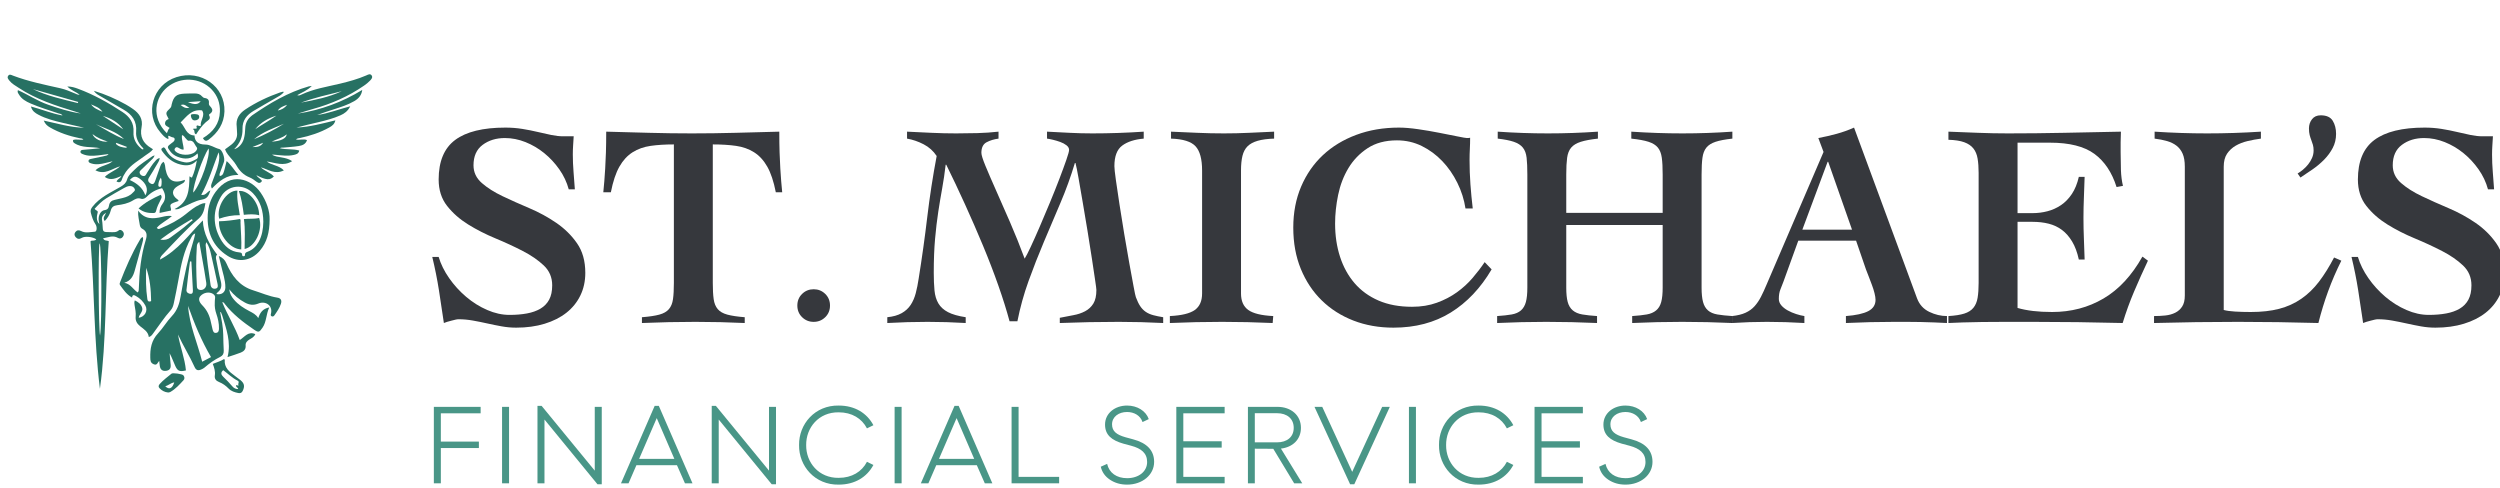 <svg xmlns="http://www.w3.org/2000/svg" xmlns:xlink="http://www.w3.org/1999/xlink" xmlns:serif="http://www.serif.com/" width="100%" height="100%" viewBox="0 0 686 134" xml:space="preserve" style="fill-rule:evenodd;clip-rule:evenodd;stroke-linejoin:round;stroke-miterlimit:2;">    <g transform="matrix(1,0,0,1,-4844,-1294.95)">        <g id="Layer-1" serif:id="Layer 1">        </g>        <g id="Layer-11" serif:id="Layer 1">        </g>        <g id="Layer-12" serif:id="Layer 1">        </g>        <g id="St-Michaels-Financial-Services" serif:id="St Michaels Financial Services" transform="matrix(1,0,0,0.472,-0.397,732.702)">            <rect x="4844.4" y="1190.14" width="685.627" height="283.05" style="fill:none;"></rect>            <g transform="matrix(1.891,0,0,1.788,-5210.39,-1026.97)">                <g transform="matrix(1.107,0,0,3.041,2262.94,-2397.35)">                    <g transform="matrix(0.571,0,0,0.465,2641.78,1089.57)">                        <path d="M335.898,273.06C335.454,271.416 334.731,269.882 333.731,268.46C332.731,267.038 331.576,265.793 330.265,264.727C328.954,263.66 327.52,262.816 325.965,262.193C324.409,261.571 322.831,261.26 321.231,261.26C319.231,261.26 317.531,261.782 316.131,262.827C314.731,263.871 314.031,265.438 314.031,267.527C314.031,269.127 314.665,270.482 315.931,271.593C317.198,272.705 318.787,273.716 320.698,274.627C322.609,275.538 324.665,276.46 326.865,277.393C329.065,278.327 331.12,279.449 333.031,280.76C334.943,282.071 336.531,283.638 337.798,285.46C339.065,287.282 339.698,289.549 339.698,292.26C339.698,294.171 339.32,295.905 338.565,297.46C337.809,299.016 336.743,300.338 335.365,301.427C333.987,302.516 332.32,303.36 330.365,303.96C328.409,304.56 326.231,304.86 323.831,304.86C322.72,304.86 321.609,304.76 320.498,304.56C319.387,304.36 318.287,304.138 317.198,303.893C316.109,303.649 315.009,303.427 313.898,303.227C312.787,303.027 311.676,302.927 310.565,302.927C310.387,302.927 310.154,302.96 309.865,303.027C309.576,303.093 309.265,303.171 308.931,303.26C308.598,303.349 308.276,303.438 307.965,303.527C307.654,303.616 307.409,303.705 307.231,303.793C306.876,301.305 306.498,298.793 306.098,296.26C305.698,293.727 305.187,291.171 304.565,288.593L306.031,288.593C306.52,290.238 307.32,291.86 308.431,293.46C309.543,295.06 310.843,296.493 312.331,297.76C313.82,299.027 315.431,300.038 317.165,300.793C318.898,301.549 320.609,301.927 322.298,301.927C323.765,301.927 325.098,301.816 326.298,301.593C327.498,301.371 328.531,301.005 329.398,300.493C330.265,299.982 330.931,299.293 331.398,298.427C331.865,297.56 332.098,296.46 332.098,295.127C332.098,293.305 331.454,291.782 330.165,290.56C328.876,289.338 327.265,288.227 325.331,287.227C323.398,286.227 321.309,285.26 319.065,284.327C316.82,283.393 314.731,282.327 312.798,281.127C310.865,279.927 309.254,278.505 307.965,276.86C306.676,275.216 306.031,273.193 306.031,270.793C306.031,266.616 307.298,263.582 309.831,261.693C312.365,259.805 316.209,258.86 321.365,258.86C322.698,258.86 323.987,258.96 325.231,259.16C326.476,259.36 327.654,259.593 328.765,259.86C329.876,260.127 330.92,260.36 331.898,260.56C332.876,260.76 333.787,260.86 334.631,260.86L337.031,260.86C336.987,261.616 336.943,262.327 336.898,262.993C336.854,263.66 336.831,264.349 336.831,265.06C336.831,266.349 336.887,267.682 336.998,269.06C337.109,270.438 337.209,271.771 337.298,273.06L335.898,273.06Z" style="fill:rgb(54,56,61);fill-rule:nonzero;"></path>                    </g>                    <g transform="matrix(0.571,0,0,0.465,2641.78,1089.57)">                        <path d="M383.431,273.727C382.943,271.238 382.287,269.271 381.465,267.827C380.643,266.382 379.631,265.282 378.431,264.527C377.231,263.771 375.854,263.282 374.298,263.06C372.743,262.838 370.965,262.727 368.965,262.727L368.965,294.593C368.965,296.105 369.031,297.338 369.165,298.293C369.298,299.249 369.609,300.016 370.098,300.593C370.587,301.171 371.32,301.593 372.298,301.86C373.276,302.127 374.609,302.327 376.298,302.46L376.298,303.793C374.431,303.705 372.554,303.638 370.665,303.593C368.776,303.549 366.876,303.527 364.965,303.527C362.92,303.527 360.898,303.549 358.898,303.593C356.898,303.638 354.831,303.705 352.698,303.793L352.698,302.46C354.387,302.327 355.72,302.127 356.698,301.86C357.676,301.593 358.409,301.171 358.898,300.593C359.387,300.016 359.698,299.249 359.831,298.293C359.965,297.338 360.031,296.105 360.031,294.593L360.031,262.727C358.031,262.727 356.254,262.838 354.698,263.06C353.143,263.282 351.765,263.771 350.565,264.527C349.365,265.282 348.354,266.382 347.531,267.827C346.709,269.271 346.054,271.238 345.565,273.727L343.831,273.727C343.92,272.882 343.998,272.027 344.065,271.16C344.131,270.293 344.198,269.327 344.265,268.26C344.331,267.193 344.387,265.971 344.431,264.593C344.476,263.216 344.498,261.616 344.498,259.793C347.831,259.882 351.12,259.971 354.365,260.06C357.609,260.149 360.876,260.193 364.165,260.193C367.498,260.193 370.831,260.149 374.165,260.06C377.498,259.971 380.854,259.882 384.231,259.793C384.231,261.616 384.254,263.216 384.298,264.593C384.343,265.971 384.398,267.193 384.465,268.26C384.531,269.327 384.598,270.293 384.665,271.16C384.731,272.027 384.809,272.882 384.898,273.727L383.431,273.727Z" style="fill:rgb(54,56,61);fill-rule:nonzero;"></path>                    </g>                    <g transform="matrix(0.571,0,0,0.465,2641.78,1089.57)">                        <path d="M392.123,296.028C393.162,296.028 394.047,296.385 394.777,297.099C395.508,297.813 395.873,298.706 395.873,299.777C395.873,300.849 395.508,301.741 394.777,302.456C394.047,303.17 393.162,303.527 392.123,303.527C391.085,303.527 390.2,303.17 389.47,302.456C388.739,301.741 388.374,300.849 388.374,299.777C388.374,298.706 388.739,297.813 389.47,297.099C390.2,296.385 391.085,296.028 392.123,296.028Z" style="fill:rgb(54,56,61);fill-rule:nonzero;"></path>                    </g>                    <g transform="matrix(0.571,0,0,0.465,2641.78,1089.57)">                        <path d="M437.092,303.393C436.425,300.905 435.57,298.171 434.525,295.193C433.481,292.216 432.303,289.149 430.992,285.993C429.681,282.838 428.303,279.671 426.859,276.493C425.414,273.316 423.981,270.282 422.559,267.393L422.425,267.393C422.203,269.305 421.937,271.116 421.625,272.827C421.314,274.538 421.014,276.338 420.725,278.227C420.437,280.116 420.192,282.182 419.992,284.427C419.792,286.671 419.692,289.282 419.692,292.26C419.692,293.771 419.748,295.116 419.859,296.293C419.97,297.471 420.27,298.471 420.759,299.293C421.248,300.116 421.981,300.782 422.959,301.293C423.937,301.805 425.292,302.193 427.025,302.46L427.025,303.793C425.559,303.705 424.103,303.638 422.659,303.593C421.214,303.549 419.759,303.527 418.292,303.527C416.737,303.527 415.192,303.549 413.659,303.593C412.125,303.638 410.581,303.705 409.025,303.793L409.025,302.46C410.359,302.327 411.459,302.016 412.325,301.527C413.192,301.038 413.881,300.405 414.392,299.627C414.903,298.849 415.292,297.949 415.559,296.927C415.825,295.905 416.048,294.793 416.225,293.593C416.981,288.882 417.637,284.182 418.192,279.493C418.748,274.805 419.47,270.105 420.359,265.393C419.603,264.238 418.603,263.338 417.359,262.693C416.114,262.049 414.848,261.616 413.559,261.393L413.559,259.793C415.425,259.882 417.303,259.971 419.192,260.06C421.081,260.149 422.959,260.193 424.825,260.193C426.425,260.193 428.048,260.171 429.692,260.127C431.337,260.082 432.959,259.971 434.559,259.793L434.559,261.393C433.537,261.527 432.625,261.805 431.825,262.227C431.025,262.649 430.625,263.46 430.625,264.66C430.625,265.149 430.937,266.149 431.559,267.66C432.181,269.171 432.981,271.027 433.959,273.227C434.937,275.427 436.014,277.882 437.192,280.593C438.37,283.305 439.492,286.105 440.559,288.993C440.87,288.505 441.337,287.593 441.959,286.26C442.581,284.927 443.27,283.382 444.025,281.627C444.781,279.871 445.559,278.027 446.359,276.093C447.159,274.16 447.881,272.349 448.525,270.66C449.17,268.971 449.703,267.516 450.125,266.293C450.548,265.071 450.759,264.305 450.759,263.993C450.759,263.593 450.559,263.238 450.159,262.927C449.759,262.616 449.281,262.36 448.725,262.16C448.17,261.96 447.614,261.793 447.059,261.66C446.503,261.527 446.048,261.438 445.692,261.393L445.692,259.793C447.425,259.882 449.159,259.971 450.892,260.06C452.625,260.149 454.359,260.193 456.092,260.193C460.048,260.193 463.981,260.06 467.892,259.793L467.892,261.393C465.803,261.571 464.159,262.105 462.959,262.993C461.759,263.882 461.159,265.46 461.159,267.727C461.159,268.216 461.27,269.26 461.492,270.86C461.714,272.46 461.992,274.338 462.325,276.493C462.659,278.649 463.025,280.938 463.425,283.36C463.825,285.782 464.214,288.027 464.592,290.093C464.97,292.16 465.292,293.916 465.559,295.36C465.825,296.805 466.003,297.638 466.092,297.86C466.403,298.705 466.737,299.393 467.092,299.927C467.448,300.46 467.87,300.893 468.359,301.227C468.848,301.56 469.425,301.816 470.092,301.993C470.759,302.171 471.514,302.327 472.359,302.46L472.359,303.793C470.67,303.705 468.97,303.638 467.259,303.593C465.548,303.549 463.848,303.527 462.159,303.527C459.892,303.527 457.637,303.549 455.392,303.593C453.148,303.638 450.892,303.705 448.625,303.793L448.625,302.593C449.692,302.371 450.725,302.171 451.725,301.993C452.725,301.816 453.625,301.516 454.425,301.093C455.225,300.671 455.859,300.082 456.325,299.327C456.792,298.571 457.025,297.527 457.025,296.193C457.025,295.971 456.925,295.193 456.725,293.86C456.525,292.527 456.281,290.893 455.992,288.96C455.703,287.027 455.37,284.916 454.992,282.627C454.614,280.338 454.248,278.149 453.892,276.06C453.537,273.971 453.214,272.105 452.925,270.46C452.637,268.816 452.403,267.66 452.225,266.993L452.092,266.993C451.159,270.105 450.059,273.149 448.792,276.127C447.525,279.105 446.259,282.093 444.992,285.093C443.725,288.093 442.548,291.105 441.459,294.127C440.37,297.149 439.514,300.238 438.892,303.393L437.092,303.393Z" style="fill:rgb(54,56,61);fill-rule:nonzero;"></path>                    </g>                    <g transform="matrix(0.571,0,0,0.465,2641.78,1089.57)">                        <path d="M474.159,259.793C476.203,259.882 478.225,259.971 480.225,260.06C482.225,260.149 484.248,260.193 486.292,260.193C488.248,260.193 490.17,260.149 492.059,260.06C493.948,259.971 495.87,259.882 497.825,259.793L497.825,261.393C496.314,261.438 495.059,261.605 494.059,261.893C493.059,262.182 492.281,262.605 491.725,263.16C491.17,263.716 490.781,264.449 490.559,265.36C490.337,266.271 490.225,267.393 490.225,268.727L490.225,296.993C490.225,298.727 490.781,299.993 491.892,300.793C493.003,301.593 494.914,302.06 497.625,302.193L497.492,303.793C495.537,303.705 493.603,303.638 491.692,303.593C489.781,303.549 487.848,303.527 485.892,303.527C483.892,303.527 481.892,303.549 479.892,303.593C477.892,303.638 475.892,303.705 473.892,303.793L473.892,302.193C476.603,302.06 478.514,301.593 479.625,300.793C480.737,299.993 481.292,298.727 481.292,296.993L481.292,268.727C481.292,266.105 480.792,264.249 479.792,263.16C478.792,262.071 476.914,261.482 474.159,261.393L474.159,259.793Z" style="fill:rgb(54,56,61);fill-rule:nonzero;"></path>                    </g>                    <g transform="matrix(0.571,0,0,0.465,2641.78,1089.57)">                        <path d="M541.759,277.46C541.448,275.416 540.825,273.449 539.892,271.56C538.959,269.671 537.803,268.005 536.425,266.56C535.048,265.116 533.481,263.96 531.725,263.093C529.97,262.227 528.07,261.793 526.025,261.793C523.359,261.793 521.114,262.393 519.292,263.593C517.47,264.793 516.003,266.316 514.892,268.16C513.781,270.005 512.992,272.06 512.525,274.327C512.059,276.593 511.825,278.793 511.825,280.927C511.825,283.682 512.203,286.227 512.959,288.56C513.714,290.893 514.825,292.916 516.292,294.627C517.759,296.338 519.592,297.671 521.792,298.627C523.992,299.582 526.559,300.06 529.492,300.06C531.581,300.06 533.481,299.749 535.192,299.127C536.903,298.505 538.437,297.705 539.792,296.727C541.148,295.749 542.348,294.649 543.392,293.427C544.437,292.205 545.359,290.993 546.159,289.793L547.759,291.46C545.225,295.771 542.092,299.082 538.359,301.393C534.625,303.705 530.248,304.86 525.225,304.86C521.892,304.86 518.825,304.316 516.025,303.227C513.225,302.138 510.803,300.593 508.759,298.593C506.714,296.593 505.114,294.182 503.959,291.36C502.803,288.538 502.225,285.371 502.225,281.86C502.225,278.393 502.825,275.249 504.025,272.427C505.225,269.605 506.892,267.193 509.025,265.193C511.159,263.193 513.714,261.638 516.692,260.527C519.67,259.416 522.937,258.86 526.492,258.86C527.737,258.86 529.203,258.982 530.892,259.227C532.581,259.471 534.203,259.749 535.759,260.06C537.359,260.371 538.759,260.649 539.959,260.893C541.159,261.138 541.87,261.26 542.092,261.26C542.448,261.26 542.692,261.238 542.825,261.193C542.825,262.082 542.803,262.938 542.759,263.76C542.714,264.582 542.692,265.438 542.692,266.327C542.692,268.193 542.759,270.049 542.892,271.893C543.025,273.738 543.203,275.593 543.425,277.46L541.759,277.46Z" style="fill:rgb(54,56,61);fill-rule:nonzero;"></path>                    </g>                    <g transform="matrix(0.571,0,0,0.465,2641.78,1089.57)">                        <path d="M549.025,302.193C550.359,302.105 551.47,301.982 552.359,301.827C553.248,301.671 553.959,301.36 554.492,300.893C555.025,300.427 555.403,299.782 555.625,298.96C555.848,298.138 555.959,297.038 555.959,295.66L555.959,269.66C555.959,268.06 555.903,266.771 555.792,265.793C555.681,264.816 555.392,264.038 554.925,263.46C554.459,262.882 553.77,262.438 552.859,262.127C551.948,261.816 550.714,261.571 549.159,261.393L549.159,259.793C552.981,260.06 556.825,260.193 560.692,260.193C564.559,260.193 568.381,260.06 572.159,259.793L572.159,261.393C570.514,261.571 569.203,261.816 568.225,262.127C567.248,262.438 566.514,262.882 566.025,263.46C565.537,264.038 565.225,264.816 565.092,265.793C564.959,266.771 564.892,268.06 564.892,269.66L564.892,278.46L587.025,278.46L587.025,269.66C587.025,268.06 586.959,266.771 586.825,265.793C586.692,264.816 586.392,264.038 585.925,263.46C585.459,262.882 584.748,262.438 583.792,262.127C582.837,261.816 581.514,261.571 579.825,261.393L579.825,259.793C583.781,260.06 587.692,260.193 591.559,260.193C595.425,260.193 599.248,260.06 603.025,259.793L603.025,261.393C601.381,261.571 600.092,261.816 599.159,262.127C598.225,262.438 597.525,262.882 597.059,263.46C596.592,264.038 596.292,264.816 596.159,265.793C596.025,266.771 595.959,268.06 595.959,269.66L595.959,295.66C595.959,297.038 596.07,298.138 596.292,298.96C596.514,299.782 596.892,300.427 597.425,300.893C597.959,301.36 598.681,301.671 599.592,301.827C600.503,301.982 601.648,302.105 603.025,302.193L603.025,303.793C601.114,303.705 599.192,303.638 597.259,303.593C595.325,303.549 593.403,303.527 591.492,303.527C589.581,303.527 587.67,303.549 585.759,303.593C583.848,303.638 581.937,303.705 580.025,303.793L580.025,302.193C581.359,302.105 582.47,301.982 583.359,301.827C584.248,301.671 584.97,301.36 585.525,300.893C586.081,300.427 586.47,299.782 586.692,298.96C586.914,298.138 587.025,297.038 587.025,295.66L587.025,281.26L564.892,281.26L564.892,295.66C564.892,297.038 565.003,298.138 565.225,298.96C565.448,299.782 565.837,300.427 566.392,300.893C566.948,301.36 567.681,301.671 568.592,301.827C569.503,301.982 570.625,302.105 571.959,302.193L571.959,303.793C570.003,303.705 568.059,303.638 566.125,303.593C564.192,303.549 562.248,303.527 560.292,303.527C558.425,303.527 556.548,303.549 554.659,303.593C552.77,303.638 550.892,303.705 549.025,303.793L549.025,302.193Z" style="fill:rgb(54,56,61);fill-rule:nonzero;"></path>                    </g>                    <g transform="matrix(0.571,0,0,0.465,2641.78,1089.57)">                        <path d="M630.492,282.327L625.025,266.727L624.892,266.727L619.092,282.327L630.492,282.327ZM602.959,302.193C604.203,302.06 605.237,301.805 606.059,301.427C606.881,301.049 607.57,300.549 608.125,299.927C608.681,299.305 609.17,298.582 609.592,297.76C610.014,296.938 610.448,295.993 610.892,294.927L623.959,264.46L622.759,261.26C624.181,260.993 625.581,260.671 626.959,260.293C628.337,259.916 629.67,259.438 630.959,258.86L645.425,298.127C645.959,299.549 646.892,300.582 648.225,301.227C649.559,301.871 650.914,302.193 652.292,302.193L652.292,303.793C651.448,303.749 650.492,303.705 649.425,303.66C648.359,303.616 647.292,303.582 646.225,303.56C645.159,303.538 644.092,303.527 643.025,303.527L640.225,303.527C638.359,303.527 636.503,303.549 634.659,303.593C632.814,303.638 630.959,303.705 629.092,303.793L629.092,302.193C631.403,302.016 633.114,301.638 634.225,301.06C635.337,300.482 635.892,299.616 635.892,298.46C635.892,298.06 635.814,297.549 635.659,296.927C635.503,296.305 635.303,295.671 635.059,295.027C634.814,294.382 634.57,293.738 634.325,293.093C634.081,292.449 633.87,291.905 633.692,291.46L631.425,284.86L618.159,284.86L614.759,294.26C614.537,294.882 614.303,295.482 614.059,296.06C613.814,296.638 613.692,297.371 613.692,298.26C613.692,298.793 613.881,299.282 614.259,299.727C614.637,300.171 615.125,300.56 615.725,300.893C616.325,301.227 616.97,301.505 617.659,301.727C618.348,301.949 618.981,302.105 619.559,302.193L619.559,303.793C618.137,303.705 616.703,303.638 615.259,303.593C613.814,303.549 612.381,303.527 610.959,303.527C609.625,303.527 608.292,303.549 606.959,303.593C605.625,303.638 604.292,303.705 602.959,303.793L602.959,302.193Z" style="fill:rgb(54,56,61);fill-rule:nonzero;"></path>                    </g>                    <g transform="matrix(0.571,0,0,0.465,2641.78,1089.57)">                        <path d="M652.625,302.193C654.137,302.105 655.348,301.916 656.259,301.627C657.17,301.338 657.87,300.893 658.359,300.293C658.848,299.693 659.17,298.927 659.325,297.993C659.481,297.06 659.559,295.927 659.559,294.593L659.559,269.26C659.559,268.016 659.481,266.927 659.325,265.993C659.17,265.06 658.848,264.282 658.359,263.66C657.87,263.038 657.17,262.56 656.259,262.227C655.348,261.893 654.137,261.705 652.625,261.66L652.625,259.793C654.892,259.882 657.17,259.971 659.459,260.06C661.748,260.149 664.025,260.193 666.292,260.193C670.603,260.193 674.892,260.149 679.159,260.06C683.425,259.971 687.781,259.882 692.225,259.793C692.181,260.593 692.159,261.393 692.159,262.193L692.159,264.527C692.159,265.905 692.181,267.26 692.225,268.593C692.27,269.927 692.425,271.149 692.692,272.26L691.225,272.527C690.159,269.149 688.459,266.605 686.125,264.893C683.792,263.182 680.403,262.327 675.959,262.327L668.492,262.327L668.492,278.527L671.959,278.527C673.114,278.527 674.248,278.382 675.359,278.093C676.47,277.805 677.503,277.338 678.459,276.693C679.414,276.049 680.248,275.193 680.959,274.127C681.67,273.06 682.203,271.749 682.559,270.193L683.892,270.193C683.848,271.749 683.792,273.327 683.725,274.927C683.659,276.527 683.625,278.105 683.625,279.66C683.625,281.26 683.659,282.849 683.725,284.427C683.792,286.005 683.848,287.593 683.892,289.193L682.559,289.193C682.203,287.549 681.692,286.171 681.025,285.06C680.359,283.949 679.581,283.06 678.692,282.393C677.803,281.727 676.792,281.249 675.659,280.96C674.525,280.671 673.292,280.527 671.959,280.527L668.492,280.527L668.492,300.327C669.559,300.638 670.748,300.871 672.059,301.027C673.37,301.182 674.825,301.26 676.425,301.26C680.781,301.26 684.714,300.227 688.225,298.16C691.737,296.093 694.714,292.882 697.159,288.527L698.425,289.46C697.314,291.816 696.259,294.171 695.259,296.527C694.259,298.882 693.381,301.305 692.625,303.793C689.159,303.705 685.714,303.638 682.292,303.593C678.87,303.549 675.425,303.527 671.959,303.527L665.759,303.527C663.803,303.527 661.992,303.538 660.325,303.56C658.659,303.582 657.17,303.616 655.859,303.66C654.548,303.705 653.47,303.749 652.625,303.793L652.625,302.193Z" style="fill:rgb(54,56,61);fill-rule:nonzero;"></path>                    </g>                    <g transform="matrix(0.571,0,0,0.465,2641.78,1089.57)">                        <path d="M706.892,267.86C706.892,266.616 706.725,265.616 706.392,264.86C706.059,264.105 705.592,263.493 704.992,263.027C704.392,262.56 703.67,262.205 702.825,261.96C701.981,261.716 701.025,261.527 699.959,261.393L699.959,259.793C703.959,260.06 707.981,260.193 712.025,260.193C716.114,260.193 720.225,260.06 724.359,259.793L724.359,261.393C723.337,261.527 722.314,261.716 721.292,261.96C720.27,262.205 719.359,262.56 718.559,263.027C717.759,263.493 717.103,264.105 716.592,264.86C716.081,265.616 715.825,266.616 715.825,267.86L715.825,300.793C716.448,300.971 717.314,301.093 718.425,301.16C719.537,301.227 720.737,301.26 722.025,301.26C724.514,301.26 726.692,301.016 728.559,300.527C730.425,300.038 732.114,299.271 733.625,298.227C735.137,297.182 736.492,295.871 737.692,294.293C738.892,292.716 740.048,290.86 741.159,288.727L742.825,289.46C741.67,291.771 740.659,294.116 739.792,296.493C738.925,298.871 738.181,301.305 737.559,303.793C734.492,303.705 731.414,303.638 728.325,303.593C725.237,303.549 722.159,303.527 719.092,303.527C715.892,303.527 712.681,303.549 709.459,303.593C706.237,303.638 703.025,303.705 699.825,303.793L699.825,302.193C700.714,302.193 701.581,302.149 702.425,302.06C703.27,301.971 704.025,301.76 704.692,301.427C705.359,301.093 705.892,300.616 706.292,299.993C706.692,299.371 706.892,298.527 706.892,297.46L706.892,267.86Z" style="fill:rgb(54,56,61);fill-rule:nonzero;"></path>                    </g>                    <g transform="matrix(0.571,0,0,0.465,2641.78,1089.57)">                        <path d="M776.492,273.06C776.048,271.416 775.325,269.882 774.325,268.46C773.325,267.038 772.17,265.793 770.859,264.727C769.548,263.66 768.114,262.816 766.559,262.193C765.003,261.571 763.425,261.26 761.825,261.26C759.825,261.26 758.125,261.782 756.725,262.827C755.325,263.871 754.625,265.438 754.625,267.527C754.625,269.127 755.259,270.482 756.525,271.593C757.792,272.705 759.381,273.716 761.292,274.627C763.203,275.538 765.259,276.46 767.459,277.393C769.659,278.327 771.714,279.449 773.625,280.76C775.537,282.071 777.125,283.638 778.392,285.46C779.659,287.282 780.292,289.549 780.292,292.26C780.292,294.171 779.914,295.905 779.159,297.46C778.403,299.016 777.337,300.338 775.959,301.427C774.581,302.516 772.914,303.36 770.959,303.96C769.003,304.56 766.825,304.86 764.425,304.86C763.314,304.86 762.203,304.76 761.092,304.56C759.981,304.36 758.881,304.138 757.792,303.893C756.703,303.649 755.603,303.427 754.492,303.227C753.381,303.027 752.27,302.927 751.159,302.927C750.981,302.927 750.748,302.96 750.459,303.027C750.17,303.093 749.859,303.171 749.525,303.26C749.192,303.349 748.87,303.438 748.559,303.527C748.248,303.616 748.003,303.705 747.825,303.793C747.47,301.305 747.092,298.793 746.692,296.26C746.292,293.727 745.781,291.171 745.159,288.593L746.625,288.593C747.114,290.238 747.914,291.86 749.025,293.46C750.137,295.06 751.437,296.493 752.925,297.76C754.414,299.027 756.025,300.038 757.759,300.793C759.492,301.549 761.203,301.927 762.892,301.927C764.359,301.927 765.692,301.816 766.892,301.593C768.092,301.371 769.125,301.005 769.992,300.493C770.859,299.982 771.525,299.293 771.992,298.427C772.459,297.56 772.692,296.46 772.692,295.127C772.692,293.305 772.048,291.782 770.759,290.56C769.47,289.338 767.859,288.227 765.925,287.227C763.992,286.227 761.903,285.26 759.659,284.327C757.414,283.393 755.325,282.327 753.392,281.127C751.459,279.927 749.848,278.505 748.559,276.86C747.27,275.216 746.625,273.193 746.625,270.793C746.625,266.616 747.892,263.582 750.425,261.693C752.959,259.805 756.803,258.86 761.959,258.86C763.292,258.86 764.581,258.96 765.825,259.16C767.07,259.36 768.248,259.593 769.359,259.86C770.47,260.127 771.514,260.36 772.492,260.56C773.47,260.76 774.381,260.86 775.225,260.86L777.625,260.86C777.581,261.616 777.537,262.327 777.492,262.993C777.448,263.66 777.425,264.349 777.425,265.06C777.425,266.349 777.481,267.682 777.592,269.06C777.703,270.438 777.803,271.771 777.892,273.06L776.492,273.06Z" style="fill:rgb(54,56,61);fill-rule:nonzero;"></path>                    </g>                    <g transform="matrix(0.398,0,0,0.324,2939.94,1113.61)">                        <path d="M302.165,312.46C302.698,312.149 303.276,311.738 303.898,311.227C304.52,310.716 305.098,310.127 305.631,309.46C306.165,308.793 306.598,308.071 306.931,307.293C307.265,306.516 307.431,305.705 307.431,304.86C307.431,304.149 307.354,303.527 307.198,302.993C307.043,302.46 306.865,301.938 306.665,301.427C306.465,300.916 306.287,300.36 306.131,299.76C305.976,299.16 305.898,298.438 305.898,297.593C305.898,296.438 306.231,295.427 306.898,294.56C307.565,293.693 308.52,293.26 309.765,293.26C311.676,293.26 312.998,293.86 313.731,295.06C314.465,296.26 314.831,297.705 314.831,299.393C314.831,301.082 314.465,302.627 313.731,304.027C312.998,305.427 312.054,306.716 310.898,307.893C309.743,309.071 308.476,310.138 307.098,311.093C305.72,312.049 304.387,312.949 303.098,313.793L302.165,312.46Z" style="fill:rgb(54,56,61);fill-rule:nonzero;"></path>                    </g>                </g>                <g transform="matrix(1.107,0,0,3.041,2261.91,-2397.35)">                    <g transform="matrix(0.335,0,0,0.273,2714.05,1165.11)">                        <path d="M306.789,273.585L306.789,303.527L309.527,303.527L309.527,289.711L324.412,289.711L324.412,287.187L309.527,287.187L309.527,276.109L325.097,276.109L325.097,273.585L306.789,273.585Z" style="fill:rgb(73,150,135);fill-rule:nonzero;"></path>                    </g>                    <g transform="matrix(0.335,0,0,0.273,2714.05,1165.11)">                        <rect x="333.48" y="273.585" width="2.738" height="29.942" style="fill:rgb(73,150,135);fill-rule:nonzero;"></rect>                    </g>                    <g transform="matrix(0.335,0,0,0.273,2714.05,1165.11)">                        <path d="M370.822,303.912L372.491,303.912L372.491,273.585L369.753,273.585L369.753,298.565L348.965,273.2L347.339,273.2L347.339,303.527L350.077,303.527L350.077,278.547L370.822,303.912Z" style="fill:rgb(73,150,135);fill-rule:nonzero;"></path>                    </g>                    <g transform="matrix(0.335,0,0,0.273,2714.05,1165.11)">                        <path d="M380.019,303.527L382.97,303.527L386.05,296.426L401.919,296.426L405.042,303.527L407.993,303.527L394.819,273.2L393.193,273.2L380.019,303.527ZM387.119,293.945L394.006,277.991L400.893,293.945L387.119,293.945Z" style="fill:rgb(73,150,135);fill-rule:nonzero;"></path>                    </g>                    <g transform="matrix(0.335,0,0,0.273,2714.05,1165.11)">                        <path d="M439.004,303.912L440.673,303.912L440.673,273.585L437.935,273.585L437.935,298.565L417.147,273.2L415.521,273.2L415.521,303.527L418.259,303.527L418.259,278.547L439.004,303.912Z" style="fill:rgb(73,150,135);fill-rule:nonzero;"></path>                    </g>                    <g transform="matrix(0.335,0,0,0.273,2714.05,1165.11)">                        <path d="M449.698,288.556C449.57,296.768 455.9,304.211 465.225,304.04C471.513,304.04 476.261,301.089 478.784,296.341L476.261,295.1C474.25,298.993 470.358,301.388 465.225,301.388C457.355,301.516 452.393,295.314 452.478,288.556C452.393,281.798 457.355,275.595 465.225,275.724C470.358,275.724 474.25,278.119 476.261,282.011L478.784,280.771C476.261,276.023 471.513,273.072 465.225,273.072C455.9,272.9 449.57,280.343 449.698,288.556Z" style="fill:rgb(73,150,135);fill-rule:nonzero;"></path>                    </g>                    <g transform="matrix(0.335,0,0,0.273,2714.05,1165.11)">                        <rect x="487.083" y="273.585" width="2.738" height="29.942" style="fill:rgb(73,150,135);fill-rule:nonzero;"></rect>                    </g>                    <g transform="matrix(0.335,0,0,0.273,2714.05,1165.11)">                        <path d="M497.348,303.527L500.3,303.527L503.38,296.426L519.249,296.426L522.371,303.527L525.323,303.527L512.148,273.2L510.523,273.2L497.348,303.527ZM504.449,293.945L511.336,277.991L518.222,293.945L504.449,293.945Z" style="fill:rgb(73,150,135);fill-rule:nonzero;"></path>                    </g>                    <g transform="matrix(0.335,0,0,0.273,2714.05,1165.11)">                        <path d="M532.851,303.527L551.458,303.527L551.458,301.003L535.589,301.003L535.589,273.585L532.851,273.585L532.851,303.527Z" style="fill:rgb(73,150,135);fill-rule:nonzero;"></path>                    </g>                    <g transform="matrix(0.335,0,0,0.273,2714.05,1165.11)">                        <path d="M567.755,297.025C568.225,299.121 569.423,300.832 571.348,302.115C573.273,303.398 575.497,304.04 578.063,304.04C584.009,304.04 588.629,300.233 588.629,295.143C588.629,290.695 585.891,287.743 580.373,286.289L577.379,285.476C573.957,284.492 572.161,283.166 572.161,280.429C572.161,277.477 574.77,275.595 578.021,275.595C580.801,275.595 583.239,276.964 584.095,279.53L586.533,278.376C585.378,275.125 581.999,273.072 578.021,273.072C573.401,273.072 569.423,276.023 569.423,280.514C569.423,284.578 571.989,286.674 576.609,288L579.646,288.812C583.624,289.882 585.891,291.721 585.891,295.186C585.891,298.907 582.597,301.516 578.063,301.516C573.957,301.516 571.048,299.463 570.236,295.913L567.755,297.025Z" style="fill:rgb(73,150,135);fill-rule:nonzero;"></path>                    </g>                    <g transform="matrix(0.335,0,0,0.273,2714.05,1165.11)">                        <path d="M597.312,273.585L597.312,303.527L616.218,303.527L616.218,301.003L600.049,301.003L600.049,289.54L615.063,289.54L615.063,287.059L600.049,287.059L600.049,276.109L616.218,276.109L616.218,273.585L597.312,273.585Z" style="fill:rgb(73,150,135);fill-rule:nonzero;"></path>                    </g>                    <g transform="matrix(0.335,0,0,0.273,2714.05,1165.11)">                        <path d="M646.588,303.527L638.247,289.925C642.824,289.411 646.074,286.374 646.074,281.798C646.074,276.793 642.096,273.585 636.963,273.585L625.329,273.585L625.329,303.527L628.024,303.527L628.024,289.967L635.253,290.01L643.422,303.527L646.588,303.527ZM628.024,276.066L636.707,276.066C640.685,276.066 643.251,278.247 643.251,281.798C643.251,285.348 640.685,287.486 636.707,287.486L628.024,287.486L628.024,276.066Z" style="fill:rgb(73,150,135);fill-rule:nonzero;"></path>                    </g>                    <g transform="matrix(0.335,0,0,0.273,2714.05,1165.11)">                        <path d="M665.323,303.912L666.948,303.912L680.85,273.585L677.856,273.585L666.135,299.036L654.415,273.585L651.378,273.585L665.323,303.912Z" style="fill:rgb(73,150,135);fill-rule:nonzero;"></path>                    </g>                    <g transform="matrix(0.335,0,0,0.273,2714.05,1165.11)">                        <rect x="688.335" y="273.585" width="2.738" height="29.942" style="fill:rgb(73,150,135);fill-rule:nonzero;"></rect>                    </g>                    <g transform="matrix(0.335,0,0,0.273,2714.05,1165.11)">                        <path d="M700.098,288.556C699.97,296.768 706.3,304.211 715.625,304.04C721.913,304.04 726.661,301.089 729.185,296.341L726.661,295.1C724.651,298.993 720.758,301.388 715.625,301.388C707.755,301.516 702.793,295.314 702.879,288.556C702.793,281.798 707.755,275.595 715.625,275.724C720.758,275.724 724.651,278.119 726.661,282.011L729.185,280.771C726.661,276.023 721.913,273.072 715.625,273.072C706.3,272.9 699.97,280.343 700.098,288.556Z" style="fill:rgb(73,150,135);fill-rule:nonzero;"></path>                    </g>                    <g transform="matrix(0.335,0,0,0.273,2714.05,1165.11)">                        <path d="M737.483,273.585L737.483,303.527L756.389,303.527L756.389,301.003L740.22,301.003L740.22,289.54L755.234,289.54L755.234,287.059L740.22,287.059L740.22,276.109L756.389,276.109L756.389,273.585L737.483,273.585Z" style="fill:rgb(73,150,135);fill-rule:nonzero;"></path>                    </g>                    <g transform="matrix(0.335,0,0,0.273,2714.05,1165.11)">                        <path d="M762.762,297.025C763.233,299.121 764.431,300.832 766.355,302.115C768.28,303.398 770.505,304.04 773.071,304.04C779.017,304.04 783.636,300.233 783.636,295.143C783.636,290.695 780.899,287.743 775.381,286.289L772.387,285.476C768.965,284.492 767.168,283.166 767.168,280.429C767.168,277.477 769.777,275.595 773.028,275.595C775.809,275.595 778.247,276.964 779.102,279.53L781.54,278.376C780.385,275.125 777.006,273.072 773.028,273.072C768.409,273.072 764.431,276.023 764.431,280.514C764.431,284.578 766.997,286.674 771.617,288L774.654,288.812C778.632,289.882 780.899,291.721 780.899,295.186C780.899,298.907 777.605,301.516 773.071,301.516C768.965,301.516 766.056,299.463 765.243,295.913L762.762,297.025Z" style="fill:rgb(73,150,135);fill-rule:nonzero;"></path>                    </g>                </g>                <g transform="matrix(0.654,0,0,1.796,3550.37,-891.75)">                    <g transform="matrix(0.179,0,0,0.145,2737.11,1247.98)">                        <path d="M0,-119.483C5.54,-118.628 9.234,-119.636 12.497,-122.076C20.098,-127.76 27.862,-133.24 34.961,-139.577C36.629,-141.065 38.479,-142.349 40.246,-143.727C39.826,-144.171 39.406,-144.617 38.986,-145.062C26.005,-137.484 13.33,-129.434 0,-119.483M-11.357,-42.714C-11.563,-56.948 -12.8,-70.864 -17.491,-84.315C-17.904,-71.218 -18.007,-58.181 -16.041,-45.24C-15.72,-43.126 -14.774,-41.313 -11.357,-42.714M38.534,-92.159C37.961,-92.198 37.39,-92.236 36.817,-92.274C35.316,-80.382 33.637,-68.509 32.438,-56.588C32.133,-53.559 35.131,-51.733 37.813,-51.795C40.655,-51.861 40.459,-54.946 40.376,-56.916C39.881,-68.669 39.171,-80.413 38.534,-92.159M56.989,-116.386C56.53,-114.326 56.159,-113.547 56.22,-112.804C57.591,-96.097 59.921,-79.505 62.343,-62.928C62.822,-59.648 64.989,-57.748 68.247,-58.267C72.026,-58.869 71.438,-61.998 70.886,-64.606C68.345,-76.612 65.811,-88.622 63.036,-100.574C61.857,-105.649 60.792,-110.858 56.989,-116.386M62.868,27.161C50.898,6.566 42.163,-14.872 34.42,-36.769C36.062,-12.491 46.146,9.538 51.928,32.935C55.569,31.013 58.896,29.257 62.868,27.161M48.295,-116.741C45.552,-114.767 45.421,-112.671 45.285,-110.78C44.095,-94.198 44.476,-77.612 45.378,-61.03C45.484,-59.073 46.134,-57.538 48.285,-56.92C50.758,-56.209 52.898,-56.705 54.753,-58.373C56.938,-60.338 57.364,-62.962 56.977,-65.686C56.254,-70.776 55.431,-75.852 54.558,-80.919C52.539,-92.638 50.466,-104.347 48.295,-116.741M67.535,-40.681C67.632,-42.508 67.547,-44.368 67.87,-46.154C68.357,-48.853 67.329,-50.528 65.069,-51.906C60.479,-54.705 53.625,-53.488 49.69,-49.01C47.114,-46.08 47.564,-42.106 52.038,-37.545C57.872,-31.595 61.168,-24.592 62.705,-16.558C63.298,-13.459 64.009,-10.376 64.816,-7.325C65.42,-5.045 66.167,-2.566 69.316,-3.082C72.247,-3.561 72.663,-5.963 72.733,-8.403C72.917,-14.813 71.496,-20.993 69.45,-26.97C67.906,-31.481 67.239,-35.978 67.535,-40.681M121.43,-21.525C123.653,-28.252 126.854,-33.27 135.109,-34.869C130.945,-26.081 131.796,-16.943 126.703,-9.55C122.659,-3.681 121.826,-3.214 116.093,-7.165C102.76,-16.351 89.978,-26.217 79.961,-39.18C79.31,-40.024 79.03,-41.372 76.768,-41.398C83.327,-25.119 92.663,-10.542 98.486,5.856C104.758,1.926 108.958,-5.505 117.78,-1.514C116.198,2.289 113.154,3.513 110.555,5.136C107.674,6.936 105.451,9.201 105.779,12.73C106.218,17.46 103.511,20.006 99.828,21.505C94.618,23.624 89.181,25.186 83.338,27.156C88.152,8.382 81.656,-8.301 76.646,-25.182C76.271,-26.446 75.686,-27.649 75.169,-28.868C75.139,-28.94 74.855,-28.906 74.202,-28.967C75.959,-19.574 77.857,-10.306 78.013,-0.821C78.124,5.841 78.287,12.506 78.648,19.159C78.846,22.788 77.454,25.353 74.323,26.885C67.084,30.429 60.682,35.142 54.622,40.398C53.516,41.358 52.092,42 50.735,42.614C46.969,44.318 44.398,43.789 42.471,39.467C36.311,25.652 28.174,12.815 21.938,-1.055C24.536,14.079 30.365,28.493 31.78,43.804C24.071,45.662 21.461,44.648 18.58,38.216C16.229,32.97 14.324,27.525 11.54,22.3C11.994,27.205 12.519,32.106 12.88,37.018C13.229,41.742 11.088,44.07 6.342,44.387C2.3,44.657 -0.18,42.343 -0.653,37.885C-0.845,36.077 -1.076,34.271 -1.357,31.891C-3.475,34.066 -3.898,37.912 -8.164,36.087C-12.097,34.406 -12.304,31.695 -12.402,28.12C-12.714,16.717 -11.13,6.427 -2.686,-2.582C3.513,-9.194 8.073,-17.42 14.39,-24.064C21.069,-31.088 23.735,-39.713 25.239,-48.829C29.28,-73.331 34.735,-97.493 41.976,-121.251C42.495,-122.955 42.746,-124.741 43.27,-127.178C39.934,-125.992 39.19,-123.542 38.063,-121.5C29.221,-105.477 25.655,-87.886 22.637,-70.096C20.938,-60.087 18.784,-50.154 16.762,-40.202C16.095,-36.915 15.021,-33.703 12.743,-31.163C4.704,-22.201 -1.685,-12.012 -8.862,-2.411C-10.109,-0.743 -11.2,1.241 -14.245,2.122C-15.001,-4.632 -20.419,-7.651 -24.998,-11.384C-28.836,-14.515 -31.063,-18.216 -30.532,-23.464C-30.043,-28.299 -31.103,-33.086 -31.917,-37.852C-32.221,-39.631 -32.374,-41.428 -31.613,-43.659C-27.213,-41.531 -23.676,-38.855 -22.436,-34.34C-21.126,-29.572 -26.129,-26.448 -26.771,-21.905C-19.164,-23.052 -15.057,-30.599 -18.435,-37.079C-21.102,-42.195 -25.126,-46.209 -30.164,-49.074C-32.262,-50.266 -34.619,-51.413 -34.978,-47.132C-41.872,-50.978 -45.76,-57.04 -49.932,-62.817C-50.83,-64.061 -50.219,-65.368 -49.737,-66.626C-42.872,-84.525 -35.313,-102.105 -25.604,-118.683C-24.717,-120.198 -24.016,-122.009 -21.627,-122.757C-20.754,-119.849 -21.761,-117.175 -22.435,-114.626C-25.453,-103.2 -28.605,-91.809 -31.8,-80.431C-33.676,-73.751 -36.709,-67.956 -44.65,-65.606C-36.865,-64.321 -33.675,-57.32 -28.025,-53.536C-26.497,-54.999 -26.676,-56.73 -26.633,-58.3C-26.056,-79.017 -23.915,-99.51 -17.896,-119.443C-16.2,-125.06 -16.412,-129.871 -22.311,-133.049C-24.103,-134.014 -25.148,-135.814 -25.434,-137.944C-26.176,-143.491 -27.909,-148.93 -27.413,-155.705C-19.258,-144.383 -8.762,-145.262 2.174,-147.862C5.888,-148.744 9.634,-149.626 14.381,-148.966C8.276,-143.304 0.717,-140.234 -4.337,-134.246C-2.359,-131.631 -0.574,-133.169 0.895,-133.786C11.828,-138.383 22.303,-143.788 31.588,-151.316C37.017,-155.718 42.412,-160.23 48.837,-163.181C50.921,-164.138 53.058,-165.145 55.931,-165.027C54.638,-157.756 53.585,-150.913 47.431,-145.582C31.794,-132.037 17.913,-116.685 3.69,-101.699C1.929,-99.842 -0.128,-98.08 -0.444,-94.545C21.847,-106.268 35.796,-126.116 52.728,-143.492C53.417,-126.971 60.816,-113.661 70.417,-100.796C68.633,-99.159 68.774,-96.965 69.269,-94.633C71.132,-85.839 72.571,-76.94 74.834,-68.254C76.376,-62.336 76.104,-57.479 70.938,-53.587C70.342,-53.139 70.01,-52.338 69.493,-51.612C75.691,-50.045 80.605,-53.706 80.663,-59.597C80.757,-69.255 77.309,-78.229 75.309,-87.481C74.512,-91.165 73.549,-94.813 72.512,-99.099C77.295,-96.899 80.013,-94.341 81.928,-89.898C88.564,-74.504 98.005,-61.532 115.087,-56.223C125.086,-53.116 134.683,-48.725 145.136,-47.066C149.591,-46.358 150.846,-43.495 149.508,-39.365C147.79,-34.059 144.608,-29.551 141.5,-25.021C140.732,-23.903 139.595,-23.045 138.079,-23.764C136.445,-24.541 136.908,-25.879 137.214,-27.215C139.634,-37.771 129.95,-43.325 121.521,-39.711C115.462,-37.113 110.266,-38 104.868,-40.932C97.671,-44.841 91.425,-49.914 85.454,-57.499C86.201,-51.431 88.576,-47.901 91.339,-44.576C96.556,-38.298 103.308,-34.045 110.399,-30.258C114.456,-28.091 118.662,-26.138 121.43,-21.525" style="fill:rgb(39,113,99);fill-rule:nonzero;"></path>                    </g>                    <g transform="matrix(0.179,0,0,0.145,2759.93,1207.91)">                        <path d="M0,35.891C-4.401,37.677 -8.803,39.462 -13.204,41.247C-7.987,41.511 -3.082,40.991 0,35.891M18.125,-4.312C22.939,-5.306 26.903,-7.561 29.792,-11.521C25.379,-9.958 20.932,-8.463 18.125,-4.312M10.601,34.489C21.692,33.995 28.685,30.561 29.205,25.34C23.718,30.132 16.689,31.355 10.601,34.489M-9.768,18.952C-1.159,13.128 7.966,8.102 16.426,2.048C6.15,5.291 -2.965,10.333 -9.768,18.952M25.751,12.189C12.995,17.772 -0.407,22.131 -11.179,31.478C1.658,26.049 13.985,19.652 25.751,12.189M46.863,-14.191C64.128,-17.536 81.386,-20.904 97.456,-28.457C80.465,-24.146 63.332,-20.338 46.863,-14.191M42.949,-0.491C71.619,-4.884 98.142,-14.873 122.836,-30.058C121.961,-23.206 118.117,-19.114 112.981,-16.088C105.028,-11.401 96.254,-8.687 87.558,-5.821C80.647,-3.543 73.695,-1.39 66.891,1.27C80.566,-0.517 93.345,-5.822 107.959,-9.616C104.92,-3.453 100.715,-0.561 95.929,1.596C87.235,5.512 78.033,7.894 68.809,10.137C59.657,12.363 50.455,14.382 41.365,16.921C57.673,16.249 73.333,11.91 89.523,7.933C88.467,12.884 85.239,14.961 81.923,16.836C70.505,23.29 58.184,27.284 45.411,30.008C43.868,30.337 42.167,30.31 40.7,31.777C45.306,32.883 49.802,30.726 54.37,32.57C52.708,37.873 48.374,39.315 44.024,40.008C37.788,41.002 31.442,41.3 25.148,41.938C23.74,42.081 22.218,41.646 20.752,42.743C28.635,44.718 36.795,43.318 44.773,45.581C43.938,49.859 40.738,50.486 37.745,51.16C30.28,52.839 22.812,51.59 15.353,50.955C13.894,50.831 12.44,50.648 10.903,50.831C18.274,55.112 27.71,53.067 35.924,58.89C25.023,65.82 15.055,60.679 4.495,59.266C10.917,64.405 19.646,63.958 25.67,70.411C14.582,75.997 6.247,69.096 -2.798,66.571C1.811,71.398 8.839,72.92 13.281,77.947C8.622,83.014 3.466,82.619 -8.406,76.352C-6.465,79.82 -2.75,80.712 -1.41,83.695C-3.355,86.527 -5.395,86.731 -8.122,84.638C-10.882,82.519 -13.786,80.355 -16.974,79.073C-24.309,76.123 -29.306,70.925 -33.105,64.242C-35.925,59.281 -40.108,55.353 -43.508,50.829C-45.007,48.832 -46.331,46.746 -47.167,44.023C-44.488,42.047 -41.758,40.204 -39.222,38.124C-34.458,34.219 -31.603,29.401 -32.363,22.928C-32.635,20.617 -32.421,18.245 -32.739,15.944C-34.061,6.36 -29.851,-0.447 -22.19,-5.6C-8.705,-14.671 5.857,-21.563 21.143,-26.984C22.234,-27.37 23.381,-27.611 24.517,-27.848C24.796,-27.906 25.134,-27.678 25.695,-27.505C23.036,-23.772 19.062,-21.97 15.397,-19.813C6.358,-14.491 -2.799,-9.365 -11.775,-3.94C-20.212,1.16 -25.875,7.902 -25.588,18.659C-25.335,28.133 -28.549,36.639 -35.899,43.909C-30.639,42.773 -25.771,37.298 -23.995,31.195C-22.729,26.844 -22.35,22.345 -22.191,17.855C-21.971,11.634 -19.576,6.581 -14.773,2.649C-14.386,2.332 -14.042,1.958 -13.634,1.674C8.174,-13.505 30.814,-27.073 56.61,-34.504C57.381,-34.726 58.211,-34.743 60.309,-35.038C54.745,-29.266 48.272,-27.113 42.231,-23.49C44.479,-22.649 46.094,-23.604 47.469,-24.256C62.689,-31.485 79.245,-33.975 95.392,-37.901C106.407,-40.58 117.31,-43.572 127.734,-48.126C129.939,-49.089 132.667,-50.84 134.504,-48.148C136.222,-45.633 134.046,-43.299 132.383,-41.563C130.212,-39.297 127.725,-37.27 125.143,-35.473C105.806,-22.022 84.573,-12.671 61.936,-6.342C55.56,-4.559 49.275,-2.45 42.949,-0.491" style="fill:rgb(39,113,99);fill-rule:nonzero;"></path>                    </g>                    <g transform="matrix(0.179,0,0,0.145,2729.59,1206.98)">                        <path d="M0,48.637C0.137,48.22 0.273,47.804 0.41,47.388C-3.925,45.737 -8.26,44.086 -12.596,42.435C-12.75,42.86 -12.903,43.285 -13.057,43.71C-9.528,47.504 -4.772,48.093 0,48.637M-43.788,-5.578C-40.59,-1.044 -35.803,1.061 -29.613,3.625C-33.774,-2.021 -39.022,-3.362 -43.788,-5.578M-42.054,31.477C-40.006,37.395 -30.904,41.803 -23.213,40.831C-30.196,38.563 -36.531,35.887 -42.054,31.477M-29.155,8.805C-20.732,14.394 -12.309,19.983 -3.886,25.571C-10.162,16.822 -18.931,11.784 -29.155,8.805M-37.839,19.122C-26.395,25.62 -15.369,32.88 -2.993,37.678C-12.684,27.982 -25.982,24.866 -37.839,19.122M-60.219,-7.236C-60.06,-7.706 -59.901,-8.176 -59.741,-8.647C-78.449,-13.99 -97.156,-19.333 -115.863,-24.677C-98.137,-16.068 -79.095,-11.935 -60.219,-7.236M-12.224,90.82C-11.102,87.482 -7.655,86.97 -6.14,83.768C-13.014,86.553 -19.367,90.141 -26.8,85.003C-21.469,79.296 -13.925,77.471 -7.753,71.677C-18.225,74.758 -26.784,82.862 -38.378,76.689C-32.3,70.633 -23.54,70.999 -17.008,65.364C-23.349,66.688 -28.662,68.641 -34.305,69.048C-37.353,69.267 -40.33,69.185 -43.184,68.208C-44.811,67.651 -47.136,67.199 -46.931,64.851C-46.756,62.836 -44.658,62.669 -43.067,62.316C-37.704,61.126 -32.321,60.029 -26.958,58.839C-25.385,58.49 -23.638,58.45 -22.069,56.426C-26.816,57.037 -31.029,57.681 -35.263,58.102C-41.58,58.73 -47.919,59.172 -53.97,56.563C-55.474,55.914 -57.343,55.228 -56.917,53.106C-56.551,51.281 -54.666,51.242 -53.246,51.113C-46.32,50.482 -39.382,49.979 -32.446,49.137C-43.195,46.852 -54.837,49.35 -64.64,42.673C-65.716,41.94 -66.578,40.816 -66.023,38.853C-62.026,37.455 -57.678,39.118 -53.327,38.411C-54.535,36.694 -56.325,36.986 -57.837,36.673C-70.799,33.988 -83.233,29.86 -94.72,23.171C-97.726,21.421 -100.478,19.334 -102.521,14.599C-85.285,18.341 -69.294,23.295 -52.465,23.55C-61.257,21.531 -70.067,19.583 -78.837,17.473C-89.201,14.98 -99.562,12.397 -109.045,7.319C-112.983,5.21 -116.816,2.824 -118.348,-2.977C-104.943,0.584 -92.724,5.872 -79.164,8.279C-80.614,6.106 -82.7,6.163 -84.339,5.608C-95.845,1.707 -107.473,-1.869 -118.644,-6.678C-124.494,-9.196 -130.036,-12.329 -133.34,-18.166C-134.106,-19.52 -135.473,-20.778 -134.502,-23.393C-121.715,-17.719 -110.172,-9.711 -96.991,-5.182C-83.785,-0.645 -70.566,3.802 -56.536,5.763C-58.817,4.975 -61.076,4.116 -63.382,3.409C-87.778,-4.061 -111.997,-11.942 -133.496,-26.261C-137.513,-28.936 -141.849,-31.238 -144.891,-35.1C-146.267,-36.847 -148.221,-38.879 -146.524,-41.338C-144.853,-43.76 -142.552,-42.257 -140.642,-41.527C-121.589,-34.238 -101.655,-30.213 -81.858,-25.722C-75.449,-24.269 -69.562,-21.651 -63.573,-19.166C-61.949,-18.493 -60.418,-17.321 -57.914,-17.776C-62.833,-21.383 -68.493,-23.135 -73.266,-27.953C-68.052,-27.909 -64.041,-26.616 -60.151,-25.173C-40.522,-17.89 -22.45,-7.653 -5.012,3.842C4.163,9.889 9.524,17.489 8.799,29.052C8.293,37.129 11.83,43.94 18.019,49.238C18.84,49.941 19.6,51.062 21.052,50.381C21.281,48.983 20.064,48.435 19.374,47.646C14.586,42.174 11.455,35.937 12.065,28.566C13.136,15.62 7.121,7.003 -3.657,0.865C-12.917,-4.409 -22.108,-9.807 -31.267,-15.257C-34.31,-17.068 -37.697,-18.529 -40.428,-22.578C-25.895,-18.146 -13.061,-12.405 -0.733,-5.488C2.311,-3.78 5.243,-1.851 8.109,0.144C16.093,5.7 20.82,12.888 18.773,23.073C16.474,34.517 20.623,42.919 30.46,48.797C31.31,49.305 32.121,49.875 32.961,50.422C30.21,54.069 26.84,55.646 23.963,57.855C15.428,64.408 5.711,69.557 -0.676,78.69C-2.802,81.73 -4.473,84.915 -5.658,88.416C-6.712,91.528 -8.794,92.397 -12.224,90.82" style="fill:rgb(39,113,99);fill-rule:nonzero;"></path>                    </g>                    <g transform="matrix(0.179,0,0,0.145,2741.64,1218.8)">                        <path d="M0,-86.29C3.191,-83.687 5.883,-81.801 10.741,-82.892C6.936,-84.785 4.77,-88.159 0,-86.29M24.787,-91.089C19.526,-90.71 14.216,-90.328 8.905,-89.946C17.485,-86.34 21.568,-86.861 24.787,-91.089M15.449,23.05C24.388,13.859 37.449,-24.451 34.472,-32.045C27.533,-21.388 15.296,13.666 15.449,23.05M3.667,-30.727C0.552,-30.351 -1.298,-32.323 -3.495,-33.319C-5.249,-34.114 -6.321,-33.481 -7.209,-32.019C-8.05,-30.634 -7.62,-29.633 -6.522,-28.54C-1.066,-23.106 12.314,-22.698 17.939,-27.89C19.761,-29.571 21.333,-31.884 19.561,-33.971C16.938,-37.06 16.29,-42.764 10.044,-41.746C8.42,-41.481 7.458,-43.602 6.212,-44.663C4.772,-45.888 4.33,-48.195 1.554,-48.71C0.833,-42.477 3.59,-36.732 3.667,-30.727M27.543,-45.007C40.221,-52.625 48.159,-63.086 48.583,-78.138C48.876,-88.594 45.669,-97.823 38.518,-105.54C24.103,-121.096 -0.392,-122.019 -16.651,-108.557C-31.408,-96.339 -37.403,-71.065 -17.188,-51.165C-15.898,-53.274 -15.878,-55.919 -13.695,-57.673C-16.122,-59.688 -19.891,-60.163 -19.405,-64.069C-19.076,-66.717 -17.228,-68.034 -14.883,-68.806C-19.005,-76.503 -19.045,-76.543 -12.855,-82.64C-11.49,-83.984 -11.548,-85.639 -11.172,-87.209C-8.826,-97.014 -5.321,-100.052 4.625,-100.539C8.943,-100.75 13.274,-100.769 17.6,-100.759C21.048,-100.751 24.202,-99.86 26.506,-97.038C27.387,-95.959 28.503,-95.231 29.87,-95.056C33.754,-94.555 35.45,-92.378 34.928,-88.533C34.604,-86.152 36.411,-84.934 37.608,-83.428C39.753,-80.729 39.708,-78.295 37.09,-76C36.243,-75.258 34.546,-74.619 35.206,-73.415C37.901,-68.501 33.668,-67.217 31.139,-64.907C26.334,-60.517 22.617,-55.228 19.081,-49.718C15.544,-50.747 18.451,-55.264 15.019,-56.107C16.599,-57.79 18.242,-55.889 19.872,-57.309C20.499,-58.068 18.501,-59.064 20.164,-60.76C20.97,-61.296 22.531,-59.638 24.896,-60.226C23.783,-66.885 30.948,-73.026 26.412,-79.628C13.365,-81.416 7.28,-71.788 -0.093,-64.585C5.443,-59.244 6.466,-48.634 17.092,-48.255C17.326,-40.942 21.635,-36.997 30.366,-36.98C36.868,-36.969 41.797,-32.86 47.737,-31.38C51.656,-30.403 55.031,-19.778 53.688,-15.541C52.433,-11.581 50.782,-7.747 49.43,-3.814C48.748,-1.83 47.497,0.124 48.438,2.399C52.695,1.152 52.695,1.152 56.93,-16.35C62.591,-11.557 65.92,-5.447 71.531,1.083C56.75,0.635 47.546,8.682 38.713,17.932C36.638,14.621 38.254,12.172 39.05,9.852C41.691,2.146 45.199,-5.274 46.803,-13.32C47.709,-17.865 48.495,-22.449 46.909,-27.229C40.252,-9.536 34.761,8.574 25.43,25.88C31.393,26.975 32.643,21.586 36.833,20.343C34.802,25.99 33.579,30.548 26.465,31.744C17.637,33.226 9.779,38.241 1.47,41.65C-1.163,42.73 -3.633,44.702 -7.633,43.563C10.026,35.013 10.504,19.235 10.854,2.972C11.854,2.395 12.172,4.543 14.001,4.112C16.893,-2.269 18.706,-9.356 19.975,-17.123C14.193,-10.643 7.494,-10.115 -0.27,-12.006C-10.362,-14.464 -17.271,-20.67 -23.028,-28.752C-25.338,-31.995 -22.962,-32.616 -20.903,-33.558C-18.957,-32.33 -18.388,-30.495 -17.499,-28.947C-12.504,-20.252 -4.469,-16.518 4.934,-14.813C10.496,-13.806 15.05,-16.434 19.54,-18.856C21.728,-20.038 21.749,-22.702 20.882,-25.895C13.5,-18.553 5.188,-18.115 -3.745,-21.624C-7.417,-23.066 -10.47,-25.187 -12.861,-28.329C-17.153,-33.97 -17.098,-34.405 -11.378,-38.677C-9.654,-39.964 -7.503,-41.177 -7.512,-43.587C-7.521,-46.387 -10.505,-45.621 -12.027,-46.654C-12.94,-47.274 -14.062,-47.586 -14.975,-47.986C-16.508,-46.638 -14.201,-45.337 -15.597,-43.91C-19.687,-45.425 -22.307,-48.858 -25.051,-52.04C-45.192,-75.4 -34.935,-111.499 -5.471,-121.074C25.051,-130.992 55.348,-109.394 54.225,-78.279C53.683,-63.272 46.217,-51.801 34.426,-42.929C31.782,-40.939 29.552,-41.179 27.543,-45.007" style="fill:rgb(39,113,99);fill-rule:nonzero;"></path>                    </g>                    <g transform="matrix(0.179,0,0,0.145,2737.24,1253.64)">                        <path d="M0,-235.948C-1.853,-233.229 -2.963,-230.268 -3.171,-226.998C-3.249,-225.777 -2.971,-224.555 -1.527,-224.422C-0.15,-224.295 0.537,-225.323 0.675,-226.576C1.013,-229.641 1.308,-232.717 0,-235.948M-38.535,-232.966C-29.976,-228.96 -22.704,-223.584 -19.242,-213.809C-15.025,-220.902 -17.994,-228.653 -26.063,-234.52C-31.134,-238.208 -33.943,-237.985 -38.535,-232.966M-75.952,-154.065C-77.79,-149.992 -77.29,-46.431 -75.395,-38.79C-72.923,-54.045 -73.393,-151.166 -75.952,-154.065M-76.181,-177.868C-76.509,-179.633 -76.977,-181.385 -77.14,-183.165C-77.653,-188.792 -74.442,-194.81 -69.928,-195.358C-66.09,-195.823 -64.79,-197.843 -64.31,-201.01C-63.671,-205.22 -61.195,-207.386 -57.153,-208.196C-53.894,-208.848 -50.67,-209.681 -47.441,-210.477C-42.694,-211.647 -38.206,-213.374 -34.837,-217.119C-33.594,-218.502 -31.278,-219.62 -32.586,-222.075C-33.867,-224.48 -36.037,-225.622 -38.789,-225.449C-41.351,-225.289 -43.613,-224.145 -45.769,-222.917C-53.137,-218.72 -60.559,-214.599 -67.735,-210.091C-73.33,-206.575 -77.835,-201.75 -82.135,-197.043C-81.003,-194.989 -78.678,-195.188 -78.199,-193.154C-79.36,-187.929 -80.767,-182.555 -76.181,-177.868M-75.551,27.718C-83.154,-33.437 -82.233,-95.094 -87.203,-156.485C-86.264,-157.533 -84.82,-157.096 -83.555,-157.325C-82.262,-157.56 -80.907,-157.619 -80.096,-158.906C-84.237,-162.062 -94.178,-163.173 -98.132,-160.684C-101.064,-158.839 -103.537,-159.208 -105.668,-161.666C-107.369,-163.628 -107.587,-165.98 -105.916,-168.09C-103.97,-170.547 -101.605,-170.661 -98.824,-169.209C-93.285,-166.319 -87.384,-168.063 -81.671,-168.461C-79.323,-168.624 -78.838,-174.401 -81.032,-177.649C-83.988,-182.025 -85.484,-186.882 -86.789,-191.911C-87.594,-195.016 -86.711,-197.111 -84.798,-199.582C-75.591,-211.481 -62.119,-217.309 -49.713,-224.628C-45.978,-226.833 -43.142,-229.159 -41.874,-233.652C-40.306,-239.208 -35.414,-242.951 -31.628,-246.745C-25.467,-252.92 -17.673,-257.469 -10.536,-262.66C-9.949,-263.087 -9.118,-263.178 -7.704,-263.666C-8.91,-260.33 -11.052,-258.742 -12.846,-256.948C-16.261,-253.533 -19.872,-250.311 -23.238,-246.849C-24.764,-245.281 -27.235,-243.874 -26.065,-241.043C-25.328,-239.258 -23.696,-238.19 -21.788,-237.946C-18.957,-237.583 -18.28,-240.156 -17.2,-241.859C-13.898,-247.062 -10.861,-252.441 -6.651,-257.004C-5.372,-258.391 -4.199,-260.048 -1.38,-260.313C-2,-256.551 -3.979,-254.052 -5.469,-251.414C-8.415,-246.196 -11.528,-241.067 -14.715,-235.99C-16.861,-232.573 -15.424,-230.049 -12.579,-228.495C-9.114,-226.603 -7.864,-229.517 -6.941,-232.106C-4.983,-237.591 -3.211,-243.141 -1.244,-248.622C-0.325,-251.185 0.402,-253.968 3.25,-255.737C5.568,-252.775 5.161,-249.442 5.752,-246.478C8.612,-232.156 15.815,-227.975 29.768,-233.192C29.895,-230.978 28.706,-229.825 27.147,-228.921C25.131,-227.751 23.059,-226.68 21.048,-225.501C13.273,-220.943 12.963,-214.442 20.227,-208.974C20.841,-208.512 21.824,-208.374 21.865,-206.728C19.168,-205.713 16.072,-204.982 13.44,-203.452C9.886,-201.387 13.308,-198.006 12.415,-194.843C8.009,-193.9 3.414,-192.915 -1.62,-191.838C-1.868,-196.635 -0.284,-200.131 1.98,-203.145C7.158,-210.034 5.469,-216.449 1.503,-222.751C-6.005,-221.075 -12.213,-217.531 -17.421,-212.13C-19.323,-210.157 -22.017,-208.682 -24.653,-209.597C-28.73,-211.012 -31.666,-209.295 -34.829,-207.348C-40.781,-203.683 -47.509,-202.339 -54.296,-201.487C-58.63,-200.943 -61.067,-199.12 -62.186,-194.682C-63.385,-189.92 -65.86,-185.616 -69.62,-181.679C-72.645,-185.851 -69.229,-188.501 -67.881,-192.19C-72.019,-189.555 -73.657,-186.73 -72.925,-182.642C-72.573,-180.68 -72.403,-178.673 -72.316,-176.679C-71.934,-167.935 -71.956,-167.884 -63.007,-167.881C-59.274,-167.88 -55.505,-167.18 -52.133,-170.108C-50.582,-171.454 -48.267,-170.275 -46.939,-168.489C-45.315,-166.303 -45.705,-164.078 -47.168,-162.001C-48.799,-159.687 -51.063,-159.448 -53.34,-160.756C-59.581,-164.343 -65.29,-161.241 -71.631,-160.193C-70.033,-156.758 -67.254,-157.7 -64.61,-156.725C-69.487,-95.432 -67.124,-33.59 -75.551,27.718" style="fill:rgb(39,113,99);fill-rule:nonzero;"></path>                    </g>                    <g transform="matrix(0.179,0,0,0.145,2759.97,1225.74)">                        <path d="M0,11.638C-0.105,-1.766 -3.405,-14.125 -12.869,-24.071C-24.638,-36.44 -43.943,-34.472 -52.576,-19.735C-62.721,-2.414 -62.764,15.572 -53.098,33.073C-48.135,42.06 -40.823,48.898 -29.71,49.824C-27.637,49.996 -26.198,50.624 -26.247,53.056C-26.265,53.988 -25.629,54.56 -24.658,54.617C-23.454,54.689 -22.634,54.078 -22.718,52.906C-22.908,50.266 -21.136,49.638 -19.173,48.886C-13.15,46.581 -8.855,42.295 -5.79,36.717C-1.501,28.914 -0.17,20.424 0,11.638M7.796,8.562C7.744,25.069 4.412,37.397 -4.388,47.798C-14.987,60.327 -30.467,63.009 -44.311,54.132C-62.934,42.19 -69.99,24.28 -68.918,2.781C-68.402,-7.564 -65.312,-17.19 -59.192,-25.665C-40.63,-51.371 -15.147,-42.21 -3.2,-24.585C4.141,-13.755 8.063,-1.626 7.796,8.562" style="fill:rgb(39,113,99);fill-rule:nonzero;"></path>                    </g>                    <g transform="matrix(0.179,0,0,0.145,2751.07,1256.48)">                        <path d="M0,-15.128C-3.532,-12.128 -2.523,-9.405 -0.197,-7.15C3.847,-3.232 7.718,0.813 11.352,5.12C13.071,7.158 15.379,8.584 18.532,8.447C18.139,6.115 15.591,5.931 15.874,4C16.917,2.776 18.101,4.905 19.169,3.601C17.312,2.111 21.035,-0.456 17.804,-2.07C11.261,-5.34 6.089,-10.624 0,-15.128M-12.931,-22.971C-7.868,-24.974 -3.128,-26.409 0.965,-28.968C1.478,-28.521 1.945,-28.289 1.927,-28.103C1.001,-18.283 7.583,-13.145 14.337,-8.1C16.602,-6.409 18.873,-4.722 21.073,-2.947C26.286,1.259 27.004,4.994 24.049,10.97C22.856,13.384 20.9,13.84 18.645,13.393C14.197,12.515 9.845,11.127 6.625,7.785C3.214,4.245 -0.591,1.478 -5.162,-0.339C-8.908,-1.828 -11.059,-4.342 -10.372,-8.782C-9.624,-13.622 -11.168,-18.237 -12.931,-22.971" style="fill:rgb(39,113,99);fill-rule:nonzero;"></path>                    </g>                    <g transform="matrix(0.179,0,0,0.145,2740.21,1256.56)">                        <path d="M0,-0.438C-4.596,0.265 -7.232,3.563 -11.215,4.321C-6.542,9.068 -2.503,7.428 0,-0.438M-7.581,12.211C-12.073,11.753 -15.451,9.799 -18.306,6.816C-20.111,4.93 -19.434,3.184 -17.981,1.533C-13.674,-3.364 -8.394,-7.175 -3.425,-11.324C-1.837,-12.649 9.878,-10.92 11.263,-9.296C12.845,-7.442 13.089,-4.927 11.595,-3.284C6.585,2.224 1.596,7.833 -4.989,11.597C-5.812,12.068 -6.906,12.062 -7.581,12.211" style="fill:rgb(39,113,99);fill-rule:nonzero;"></path>                    </g>                    <g transform="matrix(0.179,0,0,0.145,2732.29,1223.39)">                        <path d="M0,11.163C8.416,3.22 17.846,-1.559 27.474,-5.925C29.505,-3.205 28.219,-1.392 27.377,0.3C25.155,4.762 22.847,9.174 21.752,14.088C21.398,15.677 20.783,16.798 18.86,16.863C12.251,17.088 6.027,16.123 0,11.163" style="fill:rgb(39,113,99);fill-rule:nonzero;"></path>                    </g>                    <g transform="matrix(-0.177,0.016,0.02,0.145,2745.04,1208.97)">                        <path d="M1.51,-7.411C-1.084,-6.85 -4.548,-6.777 -4.386,-3.438C-4.249,-0.598 -1.36,0.785 1.51,0.512C4.817,0.196 5.666,-2.698 5.801,-5.263C5.971,-8.502 3.186,-7.182 1.51,-7.411" style="fill:rgb(39,113,99);fill-rule:nonzero;"></path>                    </g>                    <g transform="matrix(-0.009,0.145,0.178,0.007,2755.59,1227.77)">                        <path d="M-1.536,-30.729C-2.167,-21.709 -3.812,-13.102 -5.662,-4.686C-4.206,-3.552 -2.824,-3.982 -1.536,-3.887C9.698,-3.063 20.868,-1.295 32.169,-1.281C32.536,-15.362 15.382,-30.492 -1.536,-30.729" style="fill:rgb(39,113,99);fill-rule:nonzero;"></path>                    </g>                    <g transform="matrix(0.179,0,0,0.145,2754.23,1226.81)">                        <path d="M0,-34.729C-1.149,-24.249 1.45,-14.418 2.917,-4.021C-6.059,-4.084 -14.473,-2.52 -22.624,0.369C-26.514,-14.531 -13.536,-35.098 0,-34.729" style="fill:rgb(39,113,99);fill-rule:nonzero;"></path>                    </g>                    <g transform="matrix(0.179,0,0,0.145,2755.66,1232.15)">                        <path d="M0,-36.004C6.539,-36.729 12.861,-35.884 18.893,-37.388C23.871,-22.696 14.173,-1.565 0.881,1.384C0.869,-11.066 1.862,-23.417 0,-36.004" style="fill:rgb(39,113,99);fill-rule:nonzero;"></path>                    </g>                    <g transform="matrix(0.179,0,0,0.145,2754.55,1226.05)">                        <path d="M0,-28.973C11.958,-30.312 25.223,-14.348 25.135,1.339C18.959,-0.415 12.756,0.08 6.097,0.764C4.684,-9.452 3.384,-19.406 0,-28.973" style="fill:rgb(39,113,99);fill-rule:nonzero;"></path>                    </g>                </g>            </g>        </g>    </g></svg>